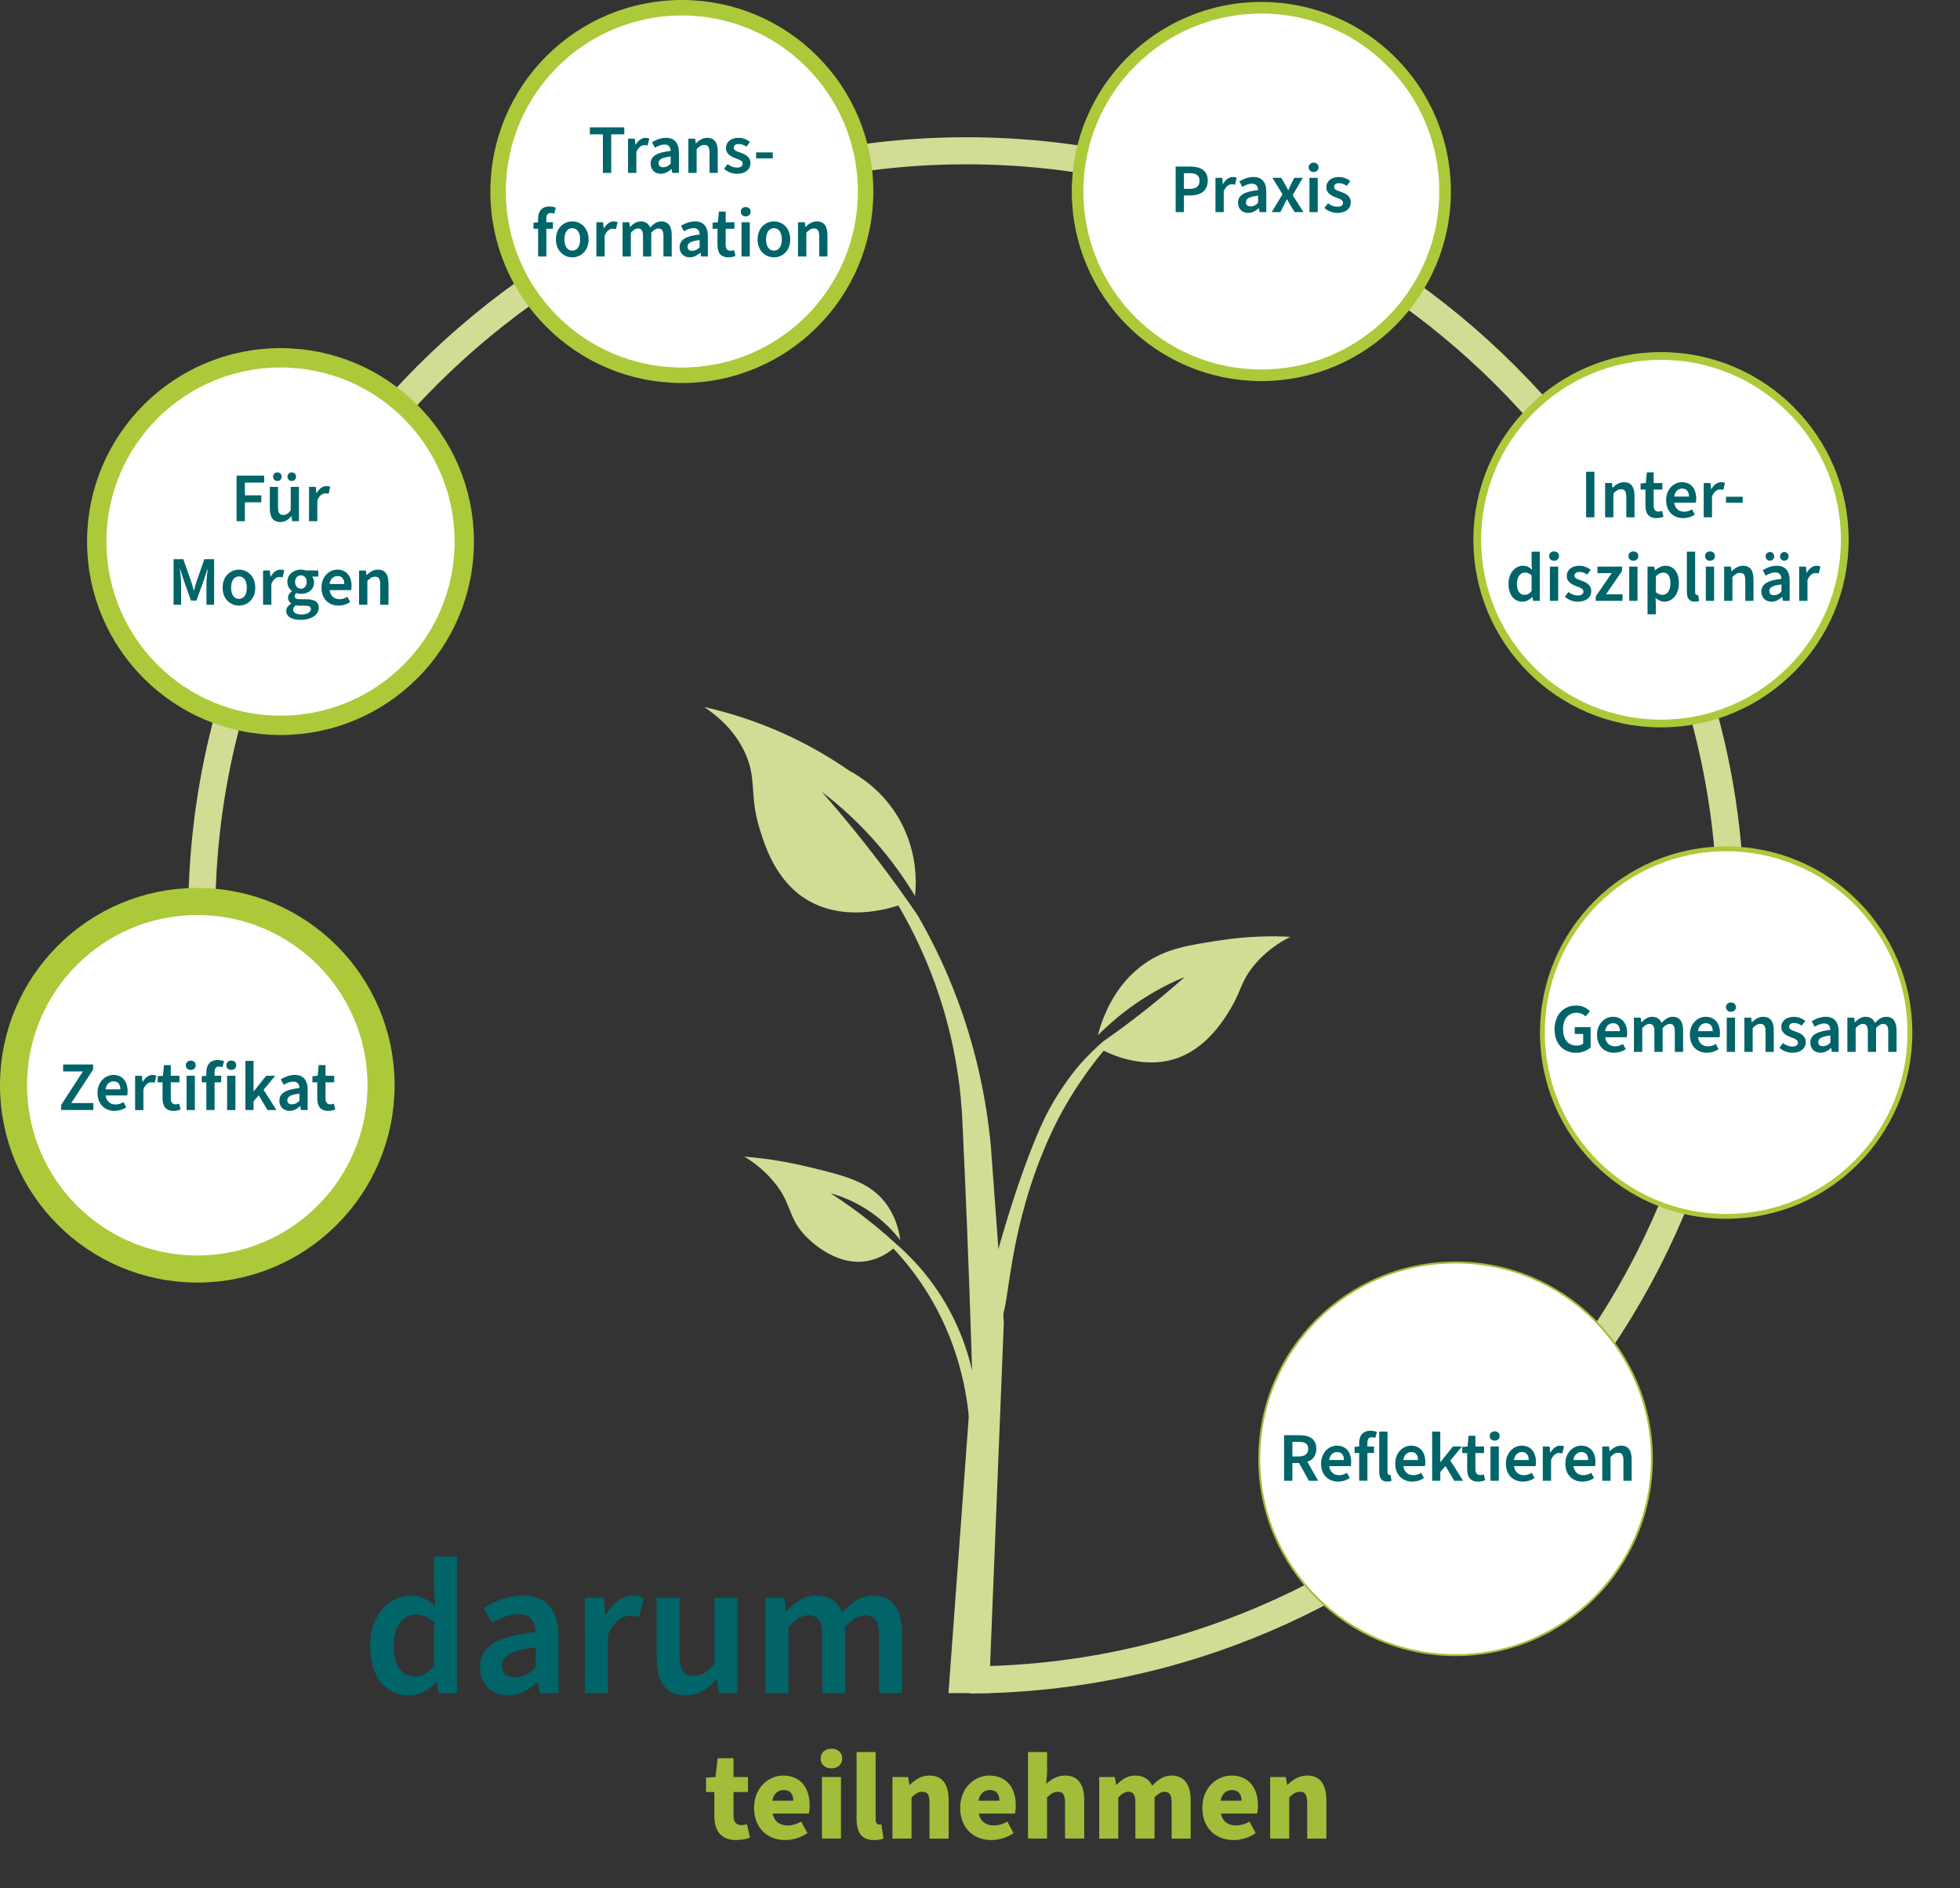<?xml version="1.0" encoding="UTF-8"?><svg id="uuid-d7441f46-8a4e-4e9b-9c3d-6f792a4ccf39" xmlns="http://www.w3.org/2000/svg" viewBox="0 0 2026.57 1952.09"><rect x="0" y="0" width="2026.57" height="1952.09" fill="#333333" stroke="none"/><defs><style>.uuid-d072514f-b230-4d47-8fc7-a9ec2a5e5d0e{stroke-width:5px;}.uuid-d072514f-b230-4d47-8fc7-a9ec2a5e5d0e,.uuid-4bb345ba-3547-409e-aa2a-10ecbcb0bd36,.uuid-5b607dec-a311-4411-964a-35157aab05fd,.uuid-a6280aea-39d6-4b97-a478-9ff7e1910e3f,.uuid-ccd19827-2af3-49f2-bcdd-23c63cb3f8fc,.uuid-a6d6a053-a715-4e64-8dae-b5e3b461aeb7,.uuid-f46f8ebc-da28-44b6-b5a5-21adfd493379,.uuid-abdebaac-545a-403c-908b-feb7d4c14628{stroke-miterlimit:10;}.uuid-d072514f-b230-4d47-8fc7-a9ec2a5e5d0e,.uuid-4bb345ba-3547-409e-aa2a-10ecbcb0bd36,.uuid-5b607dec-a311-4411-964a-35157aab05fd,.uuid-a6280aea-39d6-4b97-a478-9ff7e1910e3f,.uuid-a6d6a053-a715-4e64-8dae-b5e3b461aeb7,.uuid-f46f8ebc-da28-44b6-b5a5-21adfd493379{stroke:#acc93a;}.uuid-d072514f-b230-4d47-8fc7-a9ec2a5e5d0e,.uuid-4bb345ba-3547-409e-aa2a-10ecbcb0bd36,.uuid-5b607dec-a311-4411-964a-35157aab05fd,.uuid-a6280aea-39d6-4b97-a478-9ff7e1910e3f,.uuid-a6d6a053-a715-4e64-8dae-b5e3b461aeb7,.uuid-f46f8ebc-da28-44b6-b5a5-21adfd493379,.uuid-abdebaac-545a-403c-908b-feb7d4c14628{fill:#fff;}.uuid-4bb345ba-3547-409e-aa2a-10ecbcb0bd36{stroke-width:8px;}.uuid-5b607dec-a311-4411-964a-35157aab05fd{stroke-width:20px;}.uuid-c972a1c2-5321-4713-885f-2e99a16f0bd5,.uuid-ccd19827-2af3-49f2-bcdd-23c63cb3f8fc{fill:none;}.uuid-e7d09ba6-a219-425d-a9cd-5fcae9ab765c{fill:#006469;}.uuid-a6280aea-39d6-4b97-a478-9ff7e1910e3f{stroke-width:12px;}.uuid-ccd19827-2af3-49f2-bcdd-23c63cb3f8fc{stroke:#d2dc95;}.uuid-ccd19827-2af3-49f2-bcdd-23c63cb3f8fc,.uuid-f46f8ebc-da28-44b6-b5a5-21adfd493379{stroke-width:28px;}.uuid-a6d6a053-a715-4e64-8dae-b5e3b461aeb7{stroke-width:16px;}.uuid-abdebaac-545a-403c-908b-feb7d4c14628{stroke:#a2bd3a;stroke-width:2px;}.uuid-362e8e74-834e-4958-aaf5-ad52671ac271{fill:#a2bd3a;}.uuid-0da046b1-d1b8-485a-a4ed-f9525cc9a2d2{fill:#d2dc95;}</style></defs><g id="uuid-579dcbf1-1126-4f7b-9d4f-6d1249ff2a66"><path class="uuid-ccd19827-2af3-49f2-bcdd-23c63cb3f8fc" d="M224.2,1102.48c-10.35-51.39-15.57-103.68-15.57-156.1,0-433.65,356.84-790.49,790.49-790.49s790.49,356.84,790.49,790.49-354.51,788.43-786.74,790.48"/><path class="uuid-0da046b1-d1b8-485a-a4ed-f9525cc9a2d2" d="M980.69,1750.46l24.43-332.64c-1.93-64.09-4.28-128.17-7.03-192.24-.91-21.29-1.87-42.57-2.88-63.84-1.42-34.12-6.88-79.59-23.52-130.56-12.6-38.59-28.37-70.4-42.84-95.04-10.56,3.47-58.44,17.98-97.32-7.68-30.23-19.95-40.97-54.9-46.08-71.52-11.2-36.44-2.06-52.36-16.32-81.12-11.22-22.61-28.76-36.73-41.16-44.88,24.22,5.42,53.77,14.24,85.8,29.04,25.54,11.8,46.97,24.79,64.32,36.84,11.03,5.92,32.24,19.28,48.48,44.76,23.14,36.31,20.8,73.08,19.56,84.84-10.27-17.15-24.13-37.24-42.6-57.96-18.9-21.2-37.71-37.56-53.88-49.86,11.65,13.26,23.4,27.15,35.16,41.7,23.75,29.37,45,58.23,64.02,86.08,11.03,19.08,21.95,40.46,31.98,64.16,27.69,65.43,39.15,126.2,43.68,174.24,4.48,60.8,8.96,121.6,13.44,182.4l-15.36,383.28h-41.88Z"/><path class="uuid-0da046b1-d1b8-485a-a4ed-f9525cc9a2d2" d="M1001.72,1464.16c-3.15-31.14-12.64-79.52-43.47-128.66-11.19-17.84-23.21-32.61-34.56-44.64-5.65,4.66-14.92,10.85-27.36,12.96-34.12,5.78-61.99-24.24-64.8-27.36-17.89-19.84-12.47-33-33.12-56.64-10.35-11.84-21.22-19.44-28.8-24,26.49,2.16,48.21,6.37,63.84,10.08,40.29,9.57,65.02,15.8,81.76,37.33,10.68,13.73,14.29,28.78,15.68,38.99-6.73-8.7-17.87-20.95-34.56-31.68-14.24-9.15-27.66-14.06-37.44-16.8,6.69,4.34,13.51,8.97,20.4,13.92,17.73,12.73,33.44,25.73,47.28,38.4,12.16,10.55,26.3,24.87,39.6,43.68,23.35,33,33.86,65.26,38.91,86.89,5.11,15.04,10.22,30.07,15.33,45.11-6.23.81-12.46,1.61-18.69,2.42Z"/><path class="uuid-0da046b1-d1b8-485a-a4ed-f9525cc9a2d2" d="M1033.37,1363.54c8.58-.25,6.96-50.49,27.2-121,15.27-53.18,34.27-87.6,41.04-99.36,14.09-24.49,28.48-43.52,39.6-56.88,9.6,4.75,44.47,20.53,79.2,6.48,28.91-11.7,45.45-39.1,51.84-49.68,11.04-18.29,10.33-26.91,22.68-42.84,12.91-16.66,28.44-26.25,39.24-31.68-17.07-.9-42.29-1-72.36,3.6-33.65,5.15-56.59,8.66-78.84,24.48-30.12,21.42-42.58,53.72-47.88,73.8,12.02-12.11,28.17-26.16,48.96-39.24,14.73-9.27,28.73-16.13,41.04-21.24-12.54,11.19-26.09,22.65-40.68,34.2-14.92,11.81-29.5,22.58-43.56,32.4-6.66,5.69-16.17,14.44-26.28,26.28,0,0-16.14,18.91-29.88,44.28-15.63,28.86-40.71,95.75-63.72,186.48,5.39,24.36,9.49,30.01,12.4,29.92Z"/><circle class="uuid-a6d6a053-a715-4e64-8dae-b5e3b461aeb7" cx="705.01" cy="198" r="190"/><circle class="uuid-abdebaac-545a-403c-908b-feb7d4c14628" cx="1505.01" cy="1508.25" r="203"/><circle class="uuid-4bb345ba-3547-409e-aa2a-10ecbcb0bd36" cx="1717.43" cy="558.04" r="190"/><circle class="uuid-a6280aea-39d6-4b97-a478-9ff7e1910e3f" cx="1304.19" cy="198" r="190"/><circle class="uuid-f46f8ebc-da28-44b6-b5a5-21adfd493379" cx="204" cy="1122.04" r="190"/><path class="uuid-e7d09ba6-a219-425d-a9cd-5fcae9ab765c" d="M382.72,1701.46c0-32.2,20-51.8,41.6-51.8,11,0,18,4.2,25.6,10.8l-1-15.8v-35.4h23.6v141.2h-19.2l-1.8-10.6h-.8c-7.2,7.2-17.2,13-27.6,13-24.6,0-40.4-19-40.4-51.4ZM448.92,1722.46v-45.2c-6.6-6-13-8-19.6-8-12.2,0-22.4,11.6-22.4,31.8,0,21.2,8,32.2,22,32.2,7.4,0,13.8-3.2,20-10.8Z"/><path class="uuid-e7d09ba6-a219-425d-a9cd-5fcae9ab765c" d="M496.32,1724.06c0-21.6,17.2-32.4,57.6-36.8-.4-10-4.4-18.4-17.6-18.4-9.6,0-18.8,4-27.6,9.2l-8.4-15.6c10.8-6.8,24.8-12.8,40.4-12.8,24.4,0,36.8,15.2,36.8,42.6v58.2h-19.2l-2-10.8h-.8c-8.8,7.6-18.4,13.2-30,13.2-17.2,0-29.2-11.6-29.2-28.8ZM553.92,1724.06v-20.8c-26.8,3.2-34.8,9.2-34.8,19.2,0,8.4,5.6,11.6,13.6,11.6s14-3.2,21.2-10Z"/><path class="uuid-e7d09ba6-a219-425d-a9cd-5fcae9ab765c" d="M604.72,1652.06h19.4l1.8,17.6h.6c7.2-12.8,17.6-20,28-20,5,0,8.2.8,11.2,2l-4.8,20.2c-3-.8-5.4-1.2-9.4-1.2-7.8,0-17.2,5.2-23,20.2v59.6h-23.8v-98.4Z"/><path class="uuid-e7d09ba6-a219-425d-a9cd-5fcae9ab765c" d="M678.91,1713.66v-61.6h23.6v58.6c0,16,4.6,22,15,22,8.6,0,14.2-4,21.4-13.4v-67.2h23.6v98.4h-19.4l-1.8-14.4h-.6c-8.6,10.2-18,16.8-31.6,16.8-21,0-30.2-14.4-30.2-39.2Z"/><path class="uuid-e7d09ba6-a219-425d-a9cd-5fcae9ab765c" d="M791.51,1652.06h19.4l1.8,13.4h.6c8.4-8.6,17.8-15.8,30.2-15.8,14.4,0,22.6,6.6,27.2,17.6,9.4-10,19-17.6,31.6-17.6,20.8,0,30.4,14.4,30.4,39.2v61.6h-23.8v-58.6c0-16-4.6-21.8-14.8-21.8-6,0-12.8,3.8-20.2,12v68.4h-23.6v-58.6c0-16-4.8-21.8-14.8-21.8-6,0-12.8,3.8-20.2,12v68.4h-23.8v-98.4Z"/><path class="uuid-362e8e74-834e-4958-aaf5-ad52671ac271" d="M738.6,1877.34v-24.58h-8.58v-14.85l9.73-.64,2.3-19.46h16.38v19.46h14.98v15.49h-14.98v24.32c0,7.17,3.33,9.86,8.06,9.86,2.05,0,4.22-.26,5.89-.9l3.07,13.82c-3.33,1.28-8.19,2.56-14.46,2.56-15.87,0-22.4-10.11-22.4-25.09Z"/><path class="uuid-362e8e74-834e-4958-aaf5-ad52671ac271" d="M779.68,1869.02c0-20.61,14.85-33.28,30.08-33.28,18.43,0,27.39,13.31,27.39,30.59,0,3.58-.38,6.91-.77,8.7h-37.51c1.79,8.58,7.81,12.29,15.87,12.29,4.61,0,9.22-1.41,13.7-3.97l6.4,11.91c-6.66,4.74-15.36,7.17-22.91,7.17-18.18,0-32.26-12.16-32.26-33.41ZM820.26,1861.72c0-6.27-2.82-11.01-9.99-11.01-5.63,0-10.37,3.58-11.65,11.01h21.63Z"/><path class="uuid-362e8e74-834e-4958-aaf5-ad52671ac271" d="M848.54,1818.07c0-6.14,4.61-10.11,11.14-10.11s11.14,3.97,11.14,10.11-4.61,10.24-11.14,10.24-11.14-3.97-11.14-10.24ZM849.83,1837.27h19.71v63.62h-19.71v-63.62Z"/><path class="uuid-362e8e74-834e-4958-aaf5-ad52671ac271" d="M885.67,1880.28v-68.87h19.71v69.64c0,4.1,2.05,5.38,3.58,5.38.77,0,1.28,0,2.3-.26l2.3,14.59c-2.18.9-5.5,1.66-9.86,1.66-13.57,0-18.05-8.83-18.05-22.15Z"/><path class="uuid-362e8e74-834e-4958-aaf5-ad52671ac271" d="M922.78,1837.27h16.13l1.41,7.94h.51c5.25-5.12,11.65-9.47,20.35-9.47,13.83,0,19.71,9.86,19.71,25.73v39.43h-19.84v-36.87c0-8.83-2.3-11.52-7.42-11.52-4.48,0-7.17,2.18-11.14,5.76v42.63h-19.71v-63.62Z"/><path class="uuid-362e8e74-834e-4958-aaf5-ad52671ac271" d="M992.8,1869.02c0-20.61,14.85-33.28,30.08-33.28,18.43,0,27.39,13.31,27.39,30.59,0,3.58-.38,6.91-.77,8.7h-37.51c1.79,8.58,7.81,12.29,15.87,12.29,4.61,0,9.22-1.41,13.7-3.97l6.4,11.91c-6.66,4.74-15.36,7.17-22.91,7.17-18.18,0-32.26-12.16-32.26-33.41ZM1033.38,1861.72c0-6.27-2.82-11.01-9.99-11.01-5.63,0-10.37,3.58-11.65,11.01h21.63Z"/><path class="uuid-362e8e74-834e-4958-aaf5-ad52671ac271" d="M1062.94,1811.41h19.71v21.51l-.9,11.39c4.74-4.22,10.88-8.58,19.58-8.58,13.83,0,19.71,9.86,19.71,25.73v39.43h-19.84v-36.87c0-8.83-2.3-11.52-7.42-11.52-4.48,0-7.17,2.18-11.14,5.76v42.63h-19.71v-89.48Z"/><path class="uuid-362e8e74-834e-4958-aaf5-ad52671ac271" d="M1136.54,1837.27h16.13l1.41,7.94h.51c5.12-5.12,10.75-9.47,19.2-9.47s14.34,3.71,17.54,10.5c5.5-5.63,11.39-10.5,19.84-10.5,13.83,0,19.97,9.86,19.97,25.73v39.43h-19.71v-36.87c0-8.83-2.43-11.52-7.42-11.52-3.07,0-6.4,1.92-10.24,5.76v42.63h-19.84v-36.87c0-8.83-2.3-11.52-7.42-11.52-2.94,0-6.4,1.92-10.24,5.76v42.63h-19.71v-63.62Z"/><path class="uuid-362e8e74-834e-4958-aaf5-ad52671ac271" d="M1243.17,1869.02c0-20.61,14.85-33.28,30.08-33.28,18.43,0,27.39,13.31,27.39,30.59,0,3.58-.38,6.91-.77,8.7h-37.51c1.79,8.58,7.81,12.29,15.87,12.29,4.61,0,9.22-1.41,13.7-3.97l6.4,11.91c-6.66,4.74-15.36,7.17-22.91,7.17-18.18,0-32.26-12.16-32.26-33.41ZM1283.74,1861.72c0-6.27-2.82-11.01-9.99-11.01-5.63,0-10.37,3.58-11.65,11.01h21.63Z"/><path class="uuid-362e8e74-834e-4958-aaf5-ad52671ac271" d="M1313.31,1837.27h16.13l1.41,7.94h.51c5.25-5.12,11.65-9.47,20.35-9.47,13.83,0,19.71,9.86,19.71,25.73v39.43h-19.84v-36.87c0-8.83-2.3-11.52-7.42-11.52-4.48,0-7.17,2.18-11.14,5.76v42.63h-19.71v-63.62Z"/><rect class="uuid-c972a1c2-5321-4713-885f-2e99a16f0bd5" x="1543.04" y="483.99" width="352.79" height="151.88"/><path class="uuid-e7d09ba6-a219-425d-a9cd-5fcae9ab765c" d="M1639.98,487.73h8.57v47.09h-8.57v-47.09Z"/><path class="uuid-e7d09ba6-a219-425d-a9cd-5fcae9ab765c" d="M1659.64,499.4h6.98l.65,4.75h.22c3.17-3.02,6.77-5.62,11.59-5.62,7.63,0,10.95,5.18,10.95,14.11v22.18h-8.5v-21.1c0-5.76-1.66-7.85-5.4-7.85-3.1,0-5.11,1.44-7.92,4.32v24.63h-8.57v-35.43Z"/><path class="uuid-e7d09ba6-a219-425d-a9cd-5fcae9ab765c" d="M1701.33,522.8v-16.63h-5.04v-6.34l5.47-.43,1.01-11.02h7.06v11.02h9v6.77h-9v16.63c0,4.1,1.66,6.12,4.97,6.12,1.22,0,2.45-.22,3.67-.72l1.51,5.98c-1.87.86-4.46,1.51-7.34,1.51-8.28,0-11.3-5.18-11.3-12.89Z"/><path class="uuid-e7d09ba6-a219-425d-a9cd-5fcae9ab765c" d="M1722.71,517.11c0-11.52,8.07-18.58,16.35-18.58,9.58,0,14.76,6.91,14.76,16.85,0,1.73-.14,3.02-.43,4.32h-22.32c.86,5.9,4.61,9.36,10.22,9.36,3.02,0,5.76-.86,8.21-2.45l2.88,5.33c-3.31,2.45-7.63,3.74-12.24,3.74-9.79,0-17.43-6.77-17.43-18.58ZM1746.33,513.37c0-5.18-2.45-8.21-7.06-8.21-4.03,0-7.49,2.88-8.21,8.21h15.26Z"/><path class="uuid-e7d09ba6-a219-425d-a9cd-5fcae9ab765c" d="M1761.59,499.4h6.98l.65,6.34h.22c2.59-4.61,6.34-7.2,10.08-7.2,1.8,0,2.95.29,4.03.72l-1.73,7.27c-1.08-.29-1.94-.43-3.38-.43-2.81,0-6.19,1.87-8.28,7.27v21.46h-8.57v-35.43Z"/><path class="uuid-e7d09ba6-a219-425d-a9cd-5fcae9ab765c" d="M1784.63,513.58h17.21v6.19h-17.21v-6.19Z"/><path class="uuid-e7d09ba6-a219-425d-a9cd-5fcae9ab765c" d="M1559.78,603.58c0-11.59,7.2-18.65,14.98-18.65,3.96,0,6.48,1.51,9.22,3.89l-.36-5.69v-12.75h8.5v50.84h-6.91l-.65-3.82h-.29c-2.59,2.59-6.19,4.68-9.94,4.68-8.86,0-14.54-6.84-14.54-18.51ZM1583.61,611.14v-16.27c-2.38-2.16-4.68-2.88-7.06-2.88-4.39,0-8.07,4.18-8.07,11.45,0,7.63,2.88,11.59,7.92,11.59,2.66,0,4.97-1.15,7.2-3.89Z"/><path class="uuid-e7d09ba6-a219-425d-a9cd-5fcae9ab765c" d="M1601.75,574.92c0-2.88,2.09-4.82,5.11-4.82s5.11,1.94,5.11,4.82-2.09,4.82-5.11,4.82-5.11-1.94-5.11-4.82ZM1602.54,585.8h8.57v35.43h-8.57v-35.43Z"/><path class="uuid-e7d09ba6-a219-425d-a9cd-5fcae9ab765c" d="M1618.02,616.9l3.74-4.82c3.1,2.52,6.34,3.6,9.94,3.6s5.54-1.73,5.54-4.1c0-2.95-3.46-4.1-7.42-5.54-5.11-1.87-9.87-4.82-9.87-10.44,0-6.19,5.04-10.66,12.96-10.66,4.82,0,8.93,1.8,11.81,4.32l-3.67,4.82c-2.52-1.87-5.11-2.74-7.92-2.74-3.53,0-5.11,1.73-5.11,3.82,0,2.59,2.52,3.6,6.98,5.11,5.47,1.87,10.3,4.68,10.3,10.8s-4.9,11.02-13.9,11.02c-4.9,0-9.94-1.87-13.39-5.18Z"/><path class="uuid-e7d09ba6-a219-425d-a9cd-5fcae9ab765c" d="M1649.92,616.69l16.49-24.12h-14.69v-6.77h25.35v4.61l-16.49,24.05h17.07v6.77h-27.72v-4.54Z"/><path class="uuid-e7d09ba6-a219-425d-a9cd-5fcae9ab765c" d="M1683.76,574.92c0-2.88,2.09-4.82,5.11-4.82s5.11,1.94,5.11,4.82-2.09,4.82-5.11,4.82-5.11-1.94-5.11-4.82ZM1684.55,585.8h8.57v35.43h-8.57v-35.43Z"/><path class="uuid-e7d09ba6-a219-425d-a9cd-5fcae9ab765c" d="M1703.48,585.8h6.98l.65,3.74h.22c3.02-2.52,6.77-4.61,10.66-4.61,8.78,0,13.9,7.13,13.9,18.07,0,12.1-7.2,19.08-15.05,19.08-3.17,0-6.26-1.44-9.07-3.89l.29,5.9v11.02h-8.57v-49.32ZM1727.17,603.08c0-6.98-2.3-11.09-7.56-11.09-2.52,0-4.9,1.22-7.56,3.89v16.34c2.45,2.09,4.9,2.81,6.91,2.81,4.61,0,8.21-4.03,8.21-11.95Z"/><path class="uuid-e7d09ba6-a219-425d-a9cd-5fcae9ab765c" d="M1744.16,611.93v-41.55h8.57v41.98c0,2.09.94,2.81,1.8,2.81.43,0,.72,0,1.3-.14l1.01,6.26c-1.01.5-2.45.79-4.46.79-5.98,0-8.21-3.89-8.21-10.15Z"/><path class="uuid-e7d09ba6-a219-425d-a9cd-5fcae9ab765c" d="M1762.95,574.92c0-2.88,2.09-4.82,5.11-4.82s5.11,1.94,5.11,4.82-2.09,4.82-5.11,4.82-5.11-1.94-5.11-4.82ZM1763.75,585.8h8.57v35.43h-8.57v-35.43Z"/><path class="uuid-e7d09ba6-a219-425d-a9cd-5fcae9ab765c" d="M1782.68,585.8h6.98l.65,4.75h.22c3.17-3.02,6.77-5.62,11.59-5.62,7.63,0,10.95,5.18,10.95,14.11v22.18h-8.5v-21.1c0-5.76-1.66-7.85-5.4-7.85-3.1,0-5.11,1.44-7.92,4.32v24.63h-8.57v-35.43Z"/><path class="uuid-e7d09ba6-a219-425d-a9cd-5fcae9ab765c" d="M1821.2,611.72c0-7.78,6.19-11.67,20.74-13.25-.14-3.6-1.58-6.62-6.34-6.62-3.46,0-6.77,1.44-9.94,3.31l-3.02-5.62c3.89-2.45,8.93-4.61,14.55-4.61,8.78,0,13.25,5.47,13.25,15.34v20.95h-6.91l-.72-3.89h-.29c-3.17,2.74-6.62,4.75-10.8,4.75-6.19,0-10.51-4.18-10.51-10.37ZM1825.59,575.21c0-2.52,1.87-4.46,4.46-4.46s4.39,1.94,4.39,4.46-1.8,4.46-4.39,4.46-4.46-1.94-4.46-4.46ZM1841.94,611.72v-7.49c-9.65,1.15-12.53,3.31-12.53,6.91,0,3.02,2.02,4.18,4.9,4.18s5.04-1.15,7.63-3.6ZM1840.5,575.21c0-2.52,1.8-4.46,4.39-4.46s4.46,1.94,4.46,4.46-1.87,4.46-4.46,4.46-4.39-1.94-4.39-4.46Z"/><path class="uuid-e7d09ba6-a219-425d-a9cd-5fcae9ab765c" d="M1860.3,585.8h6.98l.65,6.34h.22c2.59-4.61,6.34-7.2,10.08-7.2,1.8,0,2.95.29,4.03.72l-1.73,7.27c-1.08-.29-1.94-.43-3.38-.43-2.81,0-6.19,1.87-8.28,7.27v21.46h-8.57v-35.43Z"/><rect class="uuid-c972a1c2-5321-4713-885f-2e99a16f0bd5" x="41.65" y="1096.83" width="324.71" height="52.71"/><path class="uuid-e7d09ba6-a219-425d-a9cd-5fcae9ab765c" d="M63.17,1142.55l22.54-34.78h-20.45v-7.2h31.03v5.18l-22.61,34.71h22.83v7.2h-33.34v-5.11Z"/><path class="uuid-e7d09ba6-a219-425d-a9cd-5fcae9ab765c" d="M100.83,1129.95c0-11.52,8.07-18.58,16.35-18.58,9.58,0,14.76,6.91,14.76,16.85,0,1.73-.14,3.02-.43,4.32h-22.32c.86,5.9,4.61,9.36,10.22,9.36,3.02,0,5.76-.86,8.21-2.45l2.88,5.33c-3.31,2.45-7.63,3.74-12.24,3.74-9.79,0-17.43-6.77-17.43-18.58ZM124.45,1126.21c0-5.18-2.45-8.21-7.06-8.21-4.03,0-7.49,2.88-8.21,8.21h15.26Z"/><path class="uuid-e7d09ba6-a219-425d-a9cd-5fcae9ab765c" d="M139.71,1112.24h6.98l.65,6.34h.22c2.59-4.61,6.34-7.2,10.08-7.2,1.8,0,2.95.29,4.03.72l-1.73,7.27c-1.08-.29-1.94-.43-3.38-.43-2.81,0-6.19,1.87-8.28,7.27v21.46h-8.57v-35.43Z"/><path class="uuid-e7d09ba6-a219-425d-a9cd-5fcae9ab765c" d="M168.07,1135.64v-16.63h-5.04v-6.34l5.47-.43,1.01-11.02h7.06v11.02h9v6.77h-9v16.63c0,4.1,1.66,6.12,4.97,6.12,1.22,0,2.45-.22,3.67-.72l1.51,5.98c-1.87.86-4.46,1.51-7.34,1.51-8.28,0-11.3-5.18-11.3-12.89Z"/><path class="uuid-e7d09ba6-a219-425d-a9cd-5fcae9ab765c" d="M192.12,1101.37c0-2.88,2.09-4.82,5.11-4.82s5.11,1.94,5.11,4.82-2.09,4.82-5.11,4.82-5.11-1.94-5.11-4.82ZM192.91,1112.24h8.57v35.43h-8.57v-35.43Z"/><path class="uuid-e7d09ba6-a219-425d-a9cd-5fcae9ab765c" d="M213.36,1119.01h-4.75v-6.34l4.75-.43v-3.46c0-7.34,3.38-12.82,11.81-12.82,2.59,0,5.04.65,6.55,1.22l-1.73,6.12c-1.3-.36-2.52-.58-3.67-.58-2.95,0-4.46,1.87-4.46,5.9v3.6h6.84v6.77h-6.84v28.66h-8.5v-28.66Z"/><path class="uuid-e7d09ba6-a219-425d-a9cd-5fcae9ab765c" d="M234.02,1101.37c0-2.88,2.09-4.82,5.11-4.82s5.11,1.94,5.11,4.82-2.09,4.82-5.11,4.82-5.11-1.94-5.11-4.82ZM234.82,1112.24h8.57v35.43h-8.57v-35.43Z"/><path class="uuid-e7d09ba6-a219-425d-a9cd-5fcae9ab765c" d="M253.75,1096.83h8.42v31.39h.29l12.75-15.99h9.36l-12.02,14.54,13.25,20.88h-9.22l-9-15.19-5.4,6.12v9.07h-8.42v-50.84Z"/><path class="uuid-e7d09ba6-a219-425d-a9cd-5fcae9ab765c" d="M288.88,1138.16c0-7.78,6.19-11.67,20.74-13.25-.14-3.6-1.58-6.62-6.34-6.62-3.46,0-6.77,1.44-9.94,3.31l-3.02-5.62c3.89-2.45,8.93-4.61,14.55-4.61,8.78,0,13.25,5.47,13.25,15.34v20.95h-6.91l-.72-3.89h-.29c-3.17,2.74-6.62,4.75-10.8,4.75-6.19,0-10.51-4.18-10.51-10.37ZM309.62,1138.16v-7.49c-9.65,1.15-12.53,3.31-12.53,6.91,0,3.02,2.02,4.18,4.9,4.18s5.04-1.15,7.63-3.6Z"/><path class="uuid-e7d09ba6-a219-425d-a9cd-5fcae9ab765c" d="M328.05,1135.64v-16.63h-5.04v-6.34l5.47-.43,1.01-11.02h7.06v11.02h9v6.77h-9v16.63c0,4.1,1.66,6.12,4.97,6.12,1.22,0,2.45-.22,3.67-.72l1.51,5.98c-1.87.86-4.46,1.51-7.34,1.51-8.28,0-11.3-5.18-11.3-12.89Z"/><rect class="uuid-c972a1c2-5321-4713-885f-2e99a16f0bd5" x="1134.52" y="168.45" width="339.34" height="59.09"/><path class="uuid-e7d09ba6-a219-425d-a9cd-5fcae9ab765c" d="M1215.56,172.19h14.91c10.44,0,18.29,3.67,18.29,14.62s-7.85,15.26-18,15.26h-6.62v17.21h-8.57v-47.09ZM1230.11,195.24c6.91,0,10.15-2.74,10.15-8.42s-3.6-7.78-10.44-7.78h-5.69v16.2h5.98Z"/><path class="uuid-e7d09ba6-a219-425d-a9cd-5fcae9ab765c" d="M1256.75,183.86h6.98l.65,6.34h.22c2.59-4.61,6.34-7.2,10.08-7.2,1.8,0,2.95.29,4.03.72l-1.73,7.27c-1.08-.29-1.94-.43-3.38-.43-2.81,0-6.19,1.87-8.28,7.27v21.46h-8.57v-35.43Z"/><path class="uuid-e7d09ba6-a219-425d-a9cd-5fcae9ab765c" d="M1280.07,209.78c0-7.78,6.19-11.67,20.74-13.25-.14-3.6-1.58-6.62-6.34-6.62-3.46,0-6.77,1.44-9.94,3.31l-3.02-5.62c3.89-2.45,8.93-4.61,14.55-4.61,8.78,0,13.25,5.47,13.25,15.34v20.95h-6.91l-.72-3.89h-.29c-3.17,2.74-6.62,4.75-10.8,4.75-6.19,0-10.51-4.18-10.51-10.37ZM1300.81,209.78v-7.49c-9.65,1.15-12.53,3.31-12.53,6.91,0,3.02,2.02,4.18,4.9,4.18s5.04-1.15,7.63-3.6Z"/><path class="uuid-e7d09ba6-a219-425d-a9cd-5fcae9ab765c" d="M1326.08,200.85l-10.44-16.99h9.14l3.89,6.62c1.01,2.02,2.16,4.03,3.17,5.98h.29c.94-1.94,1.87-3.96,2.81-5.98l3.24-6.62h8.86l-10.44,17.93,11.16,17.5h-9.14l-4.25-6.91c-1.15-2.09-2.38-4.25-3.53-6.26h-.29c-1.08,2.02-2.09,4.18-3.17,6.26l-3.6,6.91h-8.86l11.16-18.43Z"/><path class="uuid-e7d09ba6-a219-425d-a9cd-5fcae9ab765c" d="M1353.15,172.99c0-2.88,2.09-4.82,5.11-4.82s5.11,1.94,5.11,4.82-2.09,4.82-5.11,4.82-5.11-1.94-5.11-4.82ZM1353.94,183.86h8.57v35.43h-8.57v-35.43Z"/><path class="uuid-e7d09ba6-a219-425d-a9cd-5fcae9ab765c" d="M1369.42,214.97l3.74-4.82c3.1,2.52,6.34,3.6,9.94,3.6s5.54-1.73,5.54-4.1c0-2.95-3.46-4.1-7.42-5.54-5.11-1.87-9.87-4.82-9.87-10.44,0-6.19,5.04-10.66,12.96-10.66,4.82,0,8.93,1.8,11.81,4.32l-3.67,4.82c-2.52-1.87-5.11-2.74-7.92-2.74-3.53,0-5.11,1.73-5.11,3.82,0,2.59,2.52,3.6,6.98,5.11,5.47,1.87,10.3,4.68,10.3,10.8s-4.9,11.02-13.9,11.02c-4.9,0-9.94-1.87-13.39-5.18Z"/><rect class="uuid-c972a1c2-5321-4713-885f-2e99a16f0bd5" x="456.39" y="127.96" width="497.24" height="140.07"/><path class="uuid-e7d09ba6-a219-425d-a9cd-5fcae9ab765c" d="M623.4,138.9h-13.54v-7.2h35.64v7.2h-13.54v39.89h-8.57v-39.89Z"/><path class="uuid-e7d09ba6-a219-425d-a9cd-5fcae9ab765c" d="M649.39,143.37h6.98l.65,6.34h.22c2.59-4.61,6.34-7.2,10.08-7.2,1.8,0,2.95.29,4.03.72l-1.73,7.27c-1.08-.29-1.94-.43-3.38-.43-2.81,0-6.19,1.87-8.28,7.27v21.46h-8.57v-35.43Z"/><path class="uuid-e7d09ba6-a219-425d-a9cd-5fcae9ab765c" d="M672.72,169.29c0-7.78,6.19-11.67,20.74-13.25-.14-3.6-1.58-6.62-6.34-6.62-3.46,0-6.77,1.44-9.94,3.31l-3.02-5.62c3.89-2.45,8.93-4.61,14.55-4.61,8.78,0,13.25,5.47,13.25,15.34v20.95h-6.91l-.72-3.89h-.29c-3.17,2.74-6.62,4.75-10.8,4.75-6.19,0-10.51-4.18-10.51-10.37ZM693.46,169.29v-7.49c-9.65,1.15-12.53,3.31-12.53,6.91,0,3.02,2.02,4.18,4.9,4.18s5.04-1.15,7.63-3.6Z"/><path class="uuid-e7d09ba6-a219-425d-a9cd-5fcae9ab765c" d="M711.74,143.37h6.98l.65,4.75h.22c3.17-3.02,6.77-5.62,11.59-5.62,7.63,0,10.95,5.18,10.95,14.11v22.18h-8.5v-21.1c0-5.76-1.66-7.85-5.4-7.85-3.1,0-5.11,1.44-7.92,4.32v24.63h-8.57v-35.43Z"/><path class="uuid-e7d09ba6-a219-425d-a9cd-5fcae9ab765c" d="M748.68,174.47l3.74-4.82c3.1,2.52,6.34,3.6,9.94,3.6s5.54-1.73,5.54-4.1c0-2.95-3.46-4.1-7.42-5.54-5.11-1.87-9.87-4.82-9.87-10.44,0-6.19,5.04-10.66,12.96-10.66,4.82,0,8.93,1.8,11.81,4.32l-3.67,4.82c-2.52-1.87-5.11-2.74-7.92-2.74-3.53,0-5.11,1.73-5.11,3.82,0,2.59,2.52,3.6,6.98,5.11,5.47,1.87,10.3,4.68,10.3,10.8s-4.9,11.02-13.9,11.02c-4.9,0-9.94-1.87-13.39-5.18Z"/><path class="uuid-e7d09ba6-a219-425d-a9cd-5fcae9ab765c" d="M781.8,157.55h17.21v6.19h-17.21v-6.19Z"/><path class="uuid-e7d09ba6-a219-425d-a9cd-5fcae9ab765c" d="M556.37,236.54h-4.75v-6.34l4.75-.43v-3.46c0-7.34,3.38-12.82,11.81-12.82,2.59,0,5.04.65,6.55,1.22l-1.73,6.12c-1.3-.36-2.52-.58-3.67-.58-2.95,0-4.46,1.87-4.46,5.9v3.6h6.84v6.77h-6.84v28.66h-8.5v-28.66Z"/><path class="uuid-e7d09ba6-a219-425d-a9cd-5fcae9ab765c" d="M574.8,247.55c0-11.81,8.07-18.65,16.92-18.65s16.85,6.84,16.85,18.65-8.06,18.51-16.85,18.51-16.92-6.77-16.92-18.51ZM599.86,247.55c0-7.06-3.02-11.67-8.14-11.67s-8.14,4.61-8.14,11.67,3.02,11.59,8.14,11.59,8.14-4.61,8.14-11.59Z"/><path class="uuid-e7d09ba6-a219-425d-a9cd-5fcae9ab765c" d="M616.63,229.77h6.98l.65,6.34h.22c2.59-4.61,6.34-7.2,10.08-7.2,1.8,0,2.95.29,4.03.72l-1.73,7.27c-1.08-.29-1.94-.43-3.38-.43-2.81,0-6.19,1.87-8.28,7.27v21.46h-8.57v-35.43Z"/><path class="uuid-e7d09ba6-a219-425d-a9cd-5fcae9ab765c" d="M643.7,229.77h6.98l.65,4.82h.22c3.02-3.1,6.41-5.69,10.87-5.69,5.18,0,8.14,2.38,9.79,6.34,3.38-3.6,6.84-6.34,11.38-6.34,7.49,0,10.94,5.18,10.94,14.11v22.18h-8.57v-21.1c0-5.76-1.66-7.85-5.33-7.85-2.16,0-4.61,1.37-7.27,4.32v24.63h-8.5v-21.1c0-5.76-1.73-7.85-5.33-7.85-2.16,0-4.61,1.37-7.27,4.32v24.63h-8.57v-35.43Z"/><path class="uuid-e7d09ba6-a219-425d-a9cd-5fcae9ab765c" d="M702.67,255.69c0-7.78,6.19-11.67,20.74-13.25-.14-3.6-1.58-6.62-6.34-6.62-3.46,0-6.77,1.44-9.94,3.31l-3.02-5.62c3.89-2.45,8.93-4.61,14.55-4.61,8.78,0,13.25,5.47,13.25,15.34v20.95h-6.91l-.72-3.89h-.29c-3.17,2.74-6.62,4.75-10.8,4.75-6.19,0-10.51-4.18-10.51-10.37ZM723.41,255.69v-7.49c-9.65,1.15-12.53,3.31-12.53,6.91,0,3.02,2.02,4.18,4.9,4.18s5.04-1.15,7.63-3.6Z"/><path class="uuid-e7d09ba6-a219-425d-a9cd-5fcae9ab765c" d="M741.84,253.17v-16.63h-5.04v-6.34l5.47-.43,1.01-11.02h7.06v11.02h9v6.77h-9v16.63c0,4.1,1.66,6.12,4.97,6.12,1.22,0,2.45-.22,3.67-.72l1.51,5.98c-1.87.86-4.46,1.51-7.34,1.51-8.28,0-11.3-5.18-11.3-12.89Z"/><path class="uuid-e7d09ba6-a219-425d-a9cd-5fcae9ab765c" d="M765.89,218.89c0-2.88,2.09-4.82,5.11-4.82s5.11,1.94,5.11,4.82-2.09,4.82-5.11,4.82-5.11-1.94-5.11-4.82ZM766.68,229.77h8.57v35.43h-8.57v-35.43Z"/><path class="uuid-e7d09ba6-a219-425d-a9cd-5fcae9ab765c" d="M783.31,247.55c0-11.81,8.07-18.65,16.92-18.65s16.85,6.84,16.85,18.65-8.06,18.51-16.85,18.51-16.92-6.77-16.92-18.51ZM808.37,247.55c0-7.06-3.02-11.67-8.14-11.67s-8.14,4.61-8.14,11.67,3.02,11.59,8.14,11.59,8.14-4.61,8.14-11.59Z"/><path class="uuid-e7d09ba6-a219-425d-a9cd-5fcae9ab765c" d="M825.14,229.77h6.98l.65,4.75h.22c3.17-3.02,6.77-5.62,11.59-5.62,7.63,0,10.95,5.18,10.95,14.11v22.18h-8.5v-21.1c0-5.76-1.66-7.85-5.4-7.85-3.1,0-5.11,1.44-7.92,4.32v24.63h-8.57v-35.43Z"/><rect class="uuid-c972a1c2-5321-4713-885f-2e99a16f0bd5" x="1296.19" y="1480.11" width="421.24" height="175.22"/><path class="uuid-e7d09ba6-a219-425d-a9cd-5fcae9ab765c" d="M1327.71,1483.85h15.91c9.87,0,17.43,3.46,17.43,14.04,0,7.13-3.67,11.52-9.29,13.46l11.16,19.59h-9.58l-10.08-18.29h-6.99v18.29h-8.57v-47.09ZM1342.76,1505.81c6.41,0,9.87-2.66,9.87-7.92s-3.46-7.2-9.87-7.2h-6.48v15.12h6.48Z"/><path class="uuid-e7d09ba6-a219-425d-a9cd-5fcae9ab765c" d="M1365.95,1513.23c0-11.52,8.07-18.58,16.35-18.58,9.58,0,14.76,6.91,14.76,16.85,0,1.73-.14,3.02-.43,4.32h-22.32c.86,5.9,4.61,9.36,10.22,9.36,3.02,0,5.76-.86,8.21-2.45l2.88,5.33c-3.31,2.45-7.63,3.74-12.24,3.74-9.79,0-17.43-6.77-17.43-18.58ZM1389.56,1509.48c0-5.18-2.45-8.21-7.06-8.21-4.03,0-7.49,2.88-8.21,8.21h15.26Z"/><path class="uuid-e7d09ba6-a219-425d-a9cd-5fcae9ab765c" d="M1405.33,1502.28h-4.75v-6.34l4.75-.43v-3.46c0-7.34,3.38-12.82,11.81-12.82,2.59,0,5.04.65,6.55,1.22l-1.73,6.12c-1.3-.36-2.52-.58-3.67-.58-2.95,0-4.46,1.87-4.46,5.9v3.6h6.84v6.77h-6.84v28.66h-8.5v-28.66Z"/><path class="uuid-e7d09ba6-a219-425d-a9cd-5fcae9ab765c" d="M1426.07,1521.65v-41.55h8.57v41.98c0,2.09.94,2.81,1.8,2.81.43,0,.72,0,1.3-.14l1.01,6.26c-1.01.5-2.45.79-4.46.79-5.98,0-8.21-3.89-8.21-10.15Z"/><path class="uuid-e7d09ba6-a219-425d-a9cd-5fcae9ab765c" d="M1442.62,1513.23c0-11.52,8.07-18.58,16.35-18.58,9.58,0,14.76,6.91,14.76,16.85,0,1.73-.14,3.02-.43,4.32h-22.32c.86,5.9,4.61,9.36,10.22,9.36,3.02,0,5.76-.86,8.21-2.45l2.88,5.33c-3.31,2.45-7.63,3.74-12.24,3.74-9.79,0-17.43-6.77-17.43-18.58ZM1466.24,1509.48c0-5.18-2.45-8.21-7.06-8.21-4.03,0-7.49,2.88-8.21,8.21h15.26Z"/><path class="uuid-e7d09ba6-a219-425d-a9cd-5fcae9ab765c" d="M1480.78,1480.11h8.42v31.39h.29l12.75-15.99h9.36l-12.02,14.54,13.25,20.88h-9.22l-9-15.19-5.4,6.12v9.07h-8.42v-50.84Z"/><path class="uuid-e7d09ba6-a219-425d-a9cd-5fcae9ab765c" d="M1517,1518.92v-16.63h-5.04v-6.34l5.47-.43,1.01-11.02h7.06v11.02h9v6.77h-9v16.63c0,4.1,1.66,6.12,4.97,6.12,1.22,0,2.45-.22,3.67-.72l1.51,5.98c-1.87.86-4.46,1.51-7.34,1.51-8.28,0-11.3-5.18-11.3-12.89Z"/><path class="uuid-e7d09ba6-a219-425d-a9cd-5fcae9ab765c" d="M1540.33,1484.64c0-2.88,2.09-4.82,5.11-4.82s5.11,1.94,5.11,4.82-2.09,4.82-5.11,4.82-5.11-1.94-5.11-4.82ZM1541.12,1495.52h8.57v35.43h-8.57v-35.43Z"/><path class="uuid-e7d09ba6-a219-425d-a9cd-5fcae9ab765c" d="M1557.03,1513.23c0-11.52,8.07-18.58,16.35-18.58,9.58,0,14.76,6.91,14.76,16.85,0,1.73-.14,3.02-.43,4.32h-22.32c.86,5.9,4.61,9.36,10.22,9.36,3.02,0,5.76-.86,8.21-2.45l2.88,5.33c-3.31,2.45-7.63,3.74-12.24,3.74-9.79,0-17.43-6.77-17.43-18.58ZM1580.65,1509.48c0-5.18-2.45-8.21-7.06-8.21-4.03,0-7.49,2.88-8.21,8.21h15.26Z"/><path class="uuid-e7d09ba6-a219-425d-a9cd-5fcae9ab765c" d="M1595.19,1495.52h6.98l.65,6.34h.22c2.59-4.61,6.34-7.2,10.08-7.2,1.8,0,2.95.29,4.03.72l-1.73,7.27c-1.08-.29-1.94-.43-3.38-.43-2.81,0-6.19,1.87-8.28,7.27v21.46h-8.57v-35.43Z"/><path class="uuid-e7d09ba6-a219-425d-a9cd-5fcae9ab765c" d="M1618.52,1513.23c0-11.52,8.07-18.58,16.35-18.58,9.58,0,14.76,6.91,14.76,16.85,0,1.73-.14,3.02-.43,4.32h-22.32c.86,5.9,4.61,9.36,10.22,9.36,3.02,0,5.76-.86,8.21-2.45l2.88,5.33c-3.31,2.45-7.63,3.74-12.24,3.74-9.79,0-17.43-6.77-17.43-18.58ZM1642.13,1509.48c0-5.18-2.45-8.21-7.06-8.21-4.03,0-7.49,2.88-8.21,8.21h15.26Z"/><path class="uuid-e7d09ba6-a219-425d-a9cd-5fcae9ab765c" d="M1656.68,1495.52h6.98l.65,4.75h.22c3.17-3.02,6.77-5.62,11.59-5.62,7.63,0,10.95,5.18,10.95,14.11v22.18h-8.5v-21.1c0-5.76-1.66-7.85-5.4-7.85-3.1,0-5.11,1.44-7.92,4.32v24.63h-8.57v-35.43Z"/><circle class="uuid-d072514f-b230-4d47-8fc7-a9ec2a5e5d0e" cx="1784.8" cy="1067.6" r="190"/><rect class="uuid-c972a1c2-5321-4713-885f-2e99a16f0bd5" x="1543.04" y="1036.73" width="483.53" height="77.09"/><path class="uuid-e7d09ba6-a219-425d-a9cd-5fcae9ab765c" d="M1607.36,1064.15c0-15.41,9.79-24.55,22.32-24.55,6.7,0,11.3,2.88,14.26,5.98l-4.54,5.26c-2.38-2.3-5.11-3.74-9.43-3.74-8.28,0-13.83,6.34-13.83,16.85s4.9,17.07,14.33,17.07c2.52,0,5.04-.72,6.48-2.02v-10.01h-8.71v-6.99h16.42v20.81c-3.17,3.17-8.64,5.62-15.05,5.62-12.75,0-22.25-8.64-22.25-24.27Z"/><path class="uuid-e7d09ba6-a219-425d-a9cd-5fcae9ab765c" d="M1651.28,1069.84c0-11.52,8.07-18.58,16.35-18.58,9.58,0,14.76,6.91,14.76,16.85,0,1.73-.14,3.02-.43,4.32h-22.32c.86,5.9,4.61,9.36,10.22,9.36,3.02,0,5.76-.86,8.21-2.45l2.88,5.33c-3.31,2.45-7.63,3.74-12.24,3.74-9.79,0-17.43-6.77-17.43-18.58ZM1674.9,1066.1c0-5.18-2.45-8.21-7.06-8.21-4.03,0-7.49,2.88-8.21,8.21h15.26Z"/><path class="uuid-e7d09ba6-a219-425d-a9cd-5fcae9ab765c" d="M1689.44,1052.13h6.98l.65,4.82h.22c3.02-3.1,6.41-5.69,10.87-5.69,5.18,0,8.14,2.38,9.79,6.34,3.38-3.6,6.84-6.34,11.38-6.34,7.49,0,10.94,5.18,10.94,14.11v22.18h-8.57v-21.1c0-5.76-1.66-7.85-5.33-7.85-2.16,0-4.61,1.37-7.27,4.32v24.63h-8.5v-21.1c0-5.76-1.73-7.85-5.33-7.85-2.16,0-4.61,1.37-7.27,4.32v24.63h-8.57v-35.43Z"/><path class="uuid-e7d09ba6-a219-425d-a9cd-5fcae9ab765c" d="M1747.26,1069.84c0-11.52,8.07-18.58,16.35-18.58,9.58,0,14.76,6.91,14.76,16.85,0,1.73-.14,3.02-.43,4.32h-22.32c.86,5.9,4.61,9.36,10.22,9.36,3.02,0,5.76-.86,8.21-2.45l2.88,5.33c-3.31,2.45-7.63,3.74-12.24,3.74-9.79,0-17.43-6.77-17.43-18.58ZM1770.88,1066.1c0-5.18-2.45-8.21-7.06-8.21-4.03,0-7.49,2.88-8.21,8.21h15.26Z"/><path class="uuid-e7d09ba6-a219-425d-a9cd-5fcae9ab765c" d="M1784.63,1041.26c0-2.88,2.09-4.82,5.11-4.82s5.11,1.94,5.11,4.82-2.09,4.82-5.11,4.82-5.11-1.94-5.11-4.82ZM1785.42,1052.13h8.57v35.43h-8.57v-35.43Z"/><path class="uuid-e7d09ba6-a219-425d-a9cd-5fcae9ab765c" d="M1803.63,1052.13h6.98l.65,4.75h.22c3.17-3.02,6.77-5.62,11.59-5.62,7.63,0,10.95,5.18,10.95,14.11v22.18h-8.5v-21.1c0-5.76-1.66-7.85-5.4-7.85-3.1,0-5.11,1.44-7.92,4.32v24.63h-8.57v-35.43Z"/><path class="uuid-e7d09ba6-a219-425d-a9cd-5fcae9ab765c" d="M1839.85,1083.24l3.74-4.82c3.1,2.52,6.34,3.6,9.94,3.6s5.54-1.73,5.54-4.1c0-2.95-3.46-4.1-7.42-5.54-5.11-1.87-9.87-4.82-9.87-10.44,0-6.19,5.04-10.66,12.96-10.66,4.82,0,8.93,1.8,11.81,4.32l-3.67,4.82c-2.52-1.87-5.11-2.74-7.92-2.74-3.53,0-5.11,1.73-5.11,3.82,0,2.59,2.52,3.6,6.98,5.11,5.47,1.87,10.3,4.68,10.3,10.8s-4.9,11.02-13.9,11.02c-4.9,0-9.94-1.87-13.39-5.18Z"/><path class="uuid-e7d09ba6-a219-425d-a9cd-5fcae9ab765c" d="M1871.82,1078.05c0-7.78,6.19-11.67,20.74-13.25-.14-3.6-1.58-6.62-6.34-6.62-3.46,0-6.77,1.44-9.94,3.31l-3.02-5.62c3.89-2.45,8.93-4.61,14.55-4.61,8.78,0,13.25,5.47,13.25,15.34v20.95h-6.91l-.72-3.89h-.29c-3.17,2.74-6.62,4.75-10.8,4.75-6.19,0-10.51-4.18-10.51-10.37ZM1892.55,1078.05v-7.49c-9.65,1.15-12.53,3.31-12.53,6.91,0,3.02,2.02,4.18,4.9,4.18s5.04-1.15,7.63-3.6Z"/><path class="uuid-e7d09ba6-a219-425d-a9cd-5fcae9ab765c" d="M1910.12,1052.13h6.98l.65,4.82h.22c3.02-3.1,6.41-5.69,10.87-5.69,5.18,0,8.14,2.38,9.79,6.34,3.38-3.6,6.84-6.34,11.38-6.34,7.49,0,10.94,5.18,10.94,14.11v22.18h-8.57v-21.1c0-5.76-1.66-7.85-5.33-7.85-2.16,0-4.61,1.37-7.27,4.32v24.63h-8.5v-21.1c0-5.76-1.73-7.85-5.33-7.85-2.16,0-4.61,1.37-7.27,4.32v24.63h-8.57v-35.43Z"/><circle class="uuid-5b607dec-a311-4411-964a-35157aab05fd" cx="290.03" cy="559.93" r="190"/><rect class="uuid-c972a1c2-5321-4713-885f-2e99a16f0bd5" x="140.06" y="488.02" width="299.95" height="153.83"/><path class="uuid-e7d09ba6-a219-425d-a9cd-5fcae9ab765c" d="M244.64,491.76h28.51v7.2h-19.95v13.18h16.99v7.2h-16.99v19.51h-8.57v-47.09Z"/><path class="uuid-e7d09ba6-a219-425d-a9cd-5fcae9ab765c" d="M278.98,525.6v-22.18h8.5v21.1c0,5.76,1.66,7.92,5.4,7.92,3.1,0,5.11-1.44,7.71-4.83v-24.19h8.5v35.43h-6.98l-.65-5.18h-.22c-3.1,3.67-6.48,6.05-11.38,6.05-7.56,0-10.87-5.18-10.87-14.11ZM282.37,492.84c0-2.52,1.87-4.46,4.46-4.46s4.39,1.94,4.39,4.46-1.8,4.46-4.39,4.46-4.46-1.94-4.46-4.46ZM297.27,492.84c0-2.52,1.8-4.46,4.39-4.46s4.46,1.94,4.46,4.46-1.87,4.46-4.46,4.46-4.39-1.94-4.39-4.46Z"/><path class="uuid-e7d09ba6-a219-425d-a9cd-5fcae9ab765c" d="M319.52,503.42h6.98l.65,6.34h.22c2.59-4.61,6.34-7.2,10.08-7.2,1.8,0,2.95.29,4.03.72l-1.73,7.27c-1.08-.29-1.94-.43-3.38-.43-2.81,0-6.19,1.87-8.28,7.27v21.46h-8.57v-35.43Z"/><path class="uuid-e7d09ba6-a219-425d-a9cd-5fcae9ab765c" d="M179.48,578.16h10.08l8.06,23.04c1.01,3.02,1.87,5.76,2.74,9.22h.29c.86-3.46,1.58-6.19,2.59-9.22l8.06-23.04h10.08v47.09h-7.92v-21.46c0-4.46.72-10.94,1.3-15.27h-.29l-3.74,11.38-7.63,21.03h-5.62l-7.49-21.03-3.74-11.38h-.29c.58,4.32,1.3,10.8,1.3,15.27v21.46h-7.78v-47.09Z"/><path class="uuid-e7d09ba6-a219-425d-a9cd-5fcae9ab765c" d="M230.16,607.61c0-11.81,8.07-18.65,16.92-18.65s16.85,6.84,16.85,18.65-8.06,18.51-16.85,18.51-16.92-6.77-16.92-18.51ZM255.22,607.61c0-7.06-3.02-11.67-8.14-11.67s-8.14,4.61-8.14,11.67,3.02,11.59,8.14,11.59,8.14-4.61,8.14-11.59Z"/><path class="uuid-e7d09ba6-a219-425d-a9cd-5fcae9ab765c" d="M272,589.82h6.98l.65,6.34h.22c2.59-4.61,6.34-7.2,10.08-7.2,1.8,0,2.95.29,4.03.72l-1.73,7.27c-1.08-.29-1.94-.43-3.38-.43-2.81,0-6.19,1.87-8.28,7.27v21.46h-8.57v-35.43Z"/><path class="uuid-e7d09ba6-a219-425d-a9cd-5fcae9ab765c" d="M295.97,631.66c0-3.02,1.87-5.54,5.11-7.56v-.29c-1.8-1.15-3.24-3.02-3.24-5.9s1.87-5.11,3.96-6.55v-.29c-2.45-1.8-4.68-5.18-4.68-9.36,0-8.14,6.62-12.75,14.04-12.75,1.94,0,3.82.36,5.26.86h12.67v6.34h-6.34c1.08,1.3,1.94,3.46,1.94,5.83,0,7.85-6.05,12.02-13.54,12.02-1.51,0-3.17-.29-4.75-.86-1.01.86-1.66,1.73-1.66,3.31,0,1.94,1.44,3.1,5.69,3.1h6.26c8.42,0,12.96,2.66,12.96,8.79,0,6.98-7.34,12.53-18.94,12.53-8.42,0-14.76-3.02-14.76-9.22ZM321.46,629.71c0-2.67-2.16-3.46-6.12-3.46h-4.75c-1.94,0-3.46-.14-4.82-.5-1.87,1.44-2.67,2.95-2.67,4.61,0,3.17,3.46,4.97,8.93,4.97s9.43-2.59,9.43-5.62ZM317.14,601.7c0-4.39-2.59-6.84-5.98-6.84s-6.05,2.45-6.05,6.84,2.74,6.98,6.05,6.98,5.98-2.52,5.98-6.98Z"/><path class="uuid-e7d09ba6-a219-425d-a9cd-5fcae9ab765c" d="M332.4,607.54c0-11.52,8.07-18.58,16.35-18.58,9.58,0,14.76,6.91,14.76,16.85,0,1.73-.14,3.02-.43,4.32h-22.32c.86,5.9,4.61,9.36,10.22,9.36,3.02,0,5.76-.86,8.21-2.45l2.88,5.33c-3.31,2.45-7.63,3.74-12.24,3.74-9.79,0-17.43-6.77-17.43-18.58ZM356.02,603.79c0-5.18-2.45-8.21-7.06-8.21-4.03,0-7.49,2.88-8.21,8.21h15.26Z"/><path class="uuid-e7d09ba6-a219-425d-a9cd-5fcae9ab765c" d="M371.28,589.82h6.98l.65,4.75h.22c3.17-3.02,6.77-5.62,11.59-5.62,7.63,0,10.95,5.18,10.95,14.11v22.18h-8.5v-21.1c0-5.76-1.66-7.85-5.4-7.85-3.1,0-5.11,1.44-7.92,4.32v24.63h-8.57v-35.43Z"/></g></svg>
